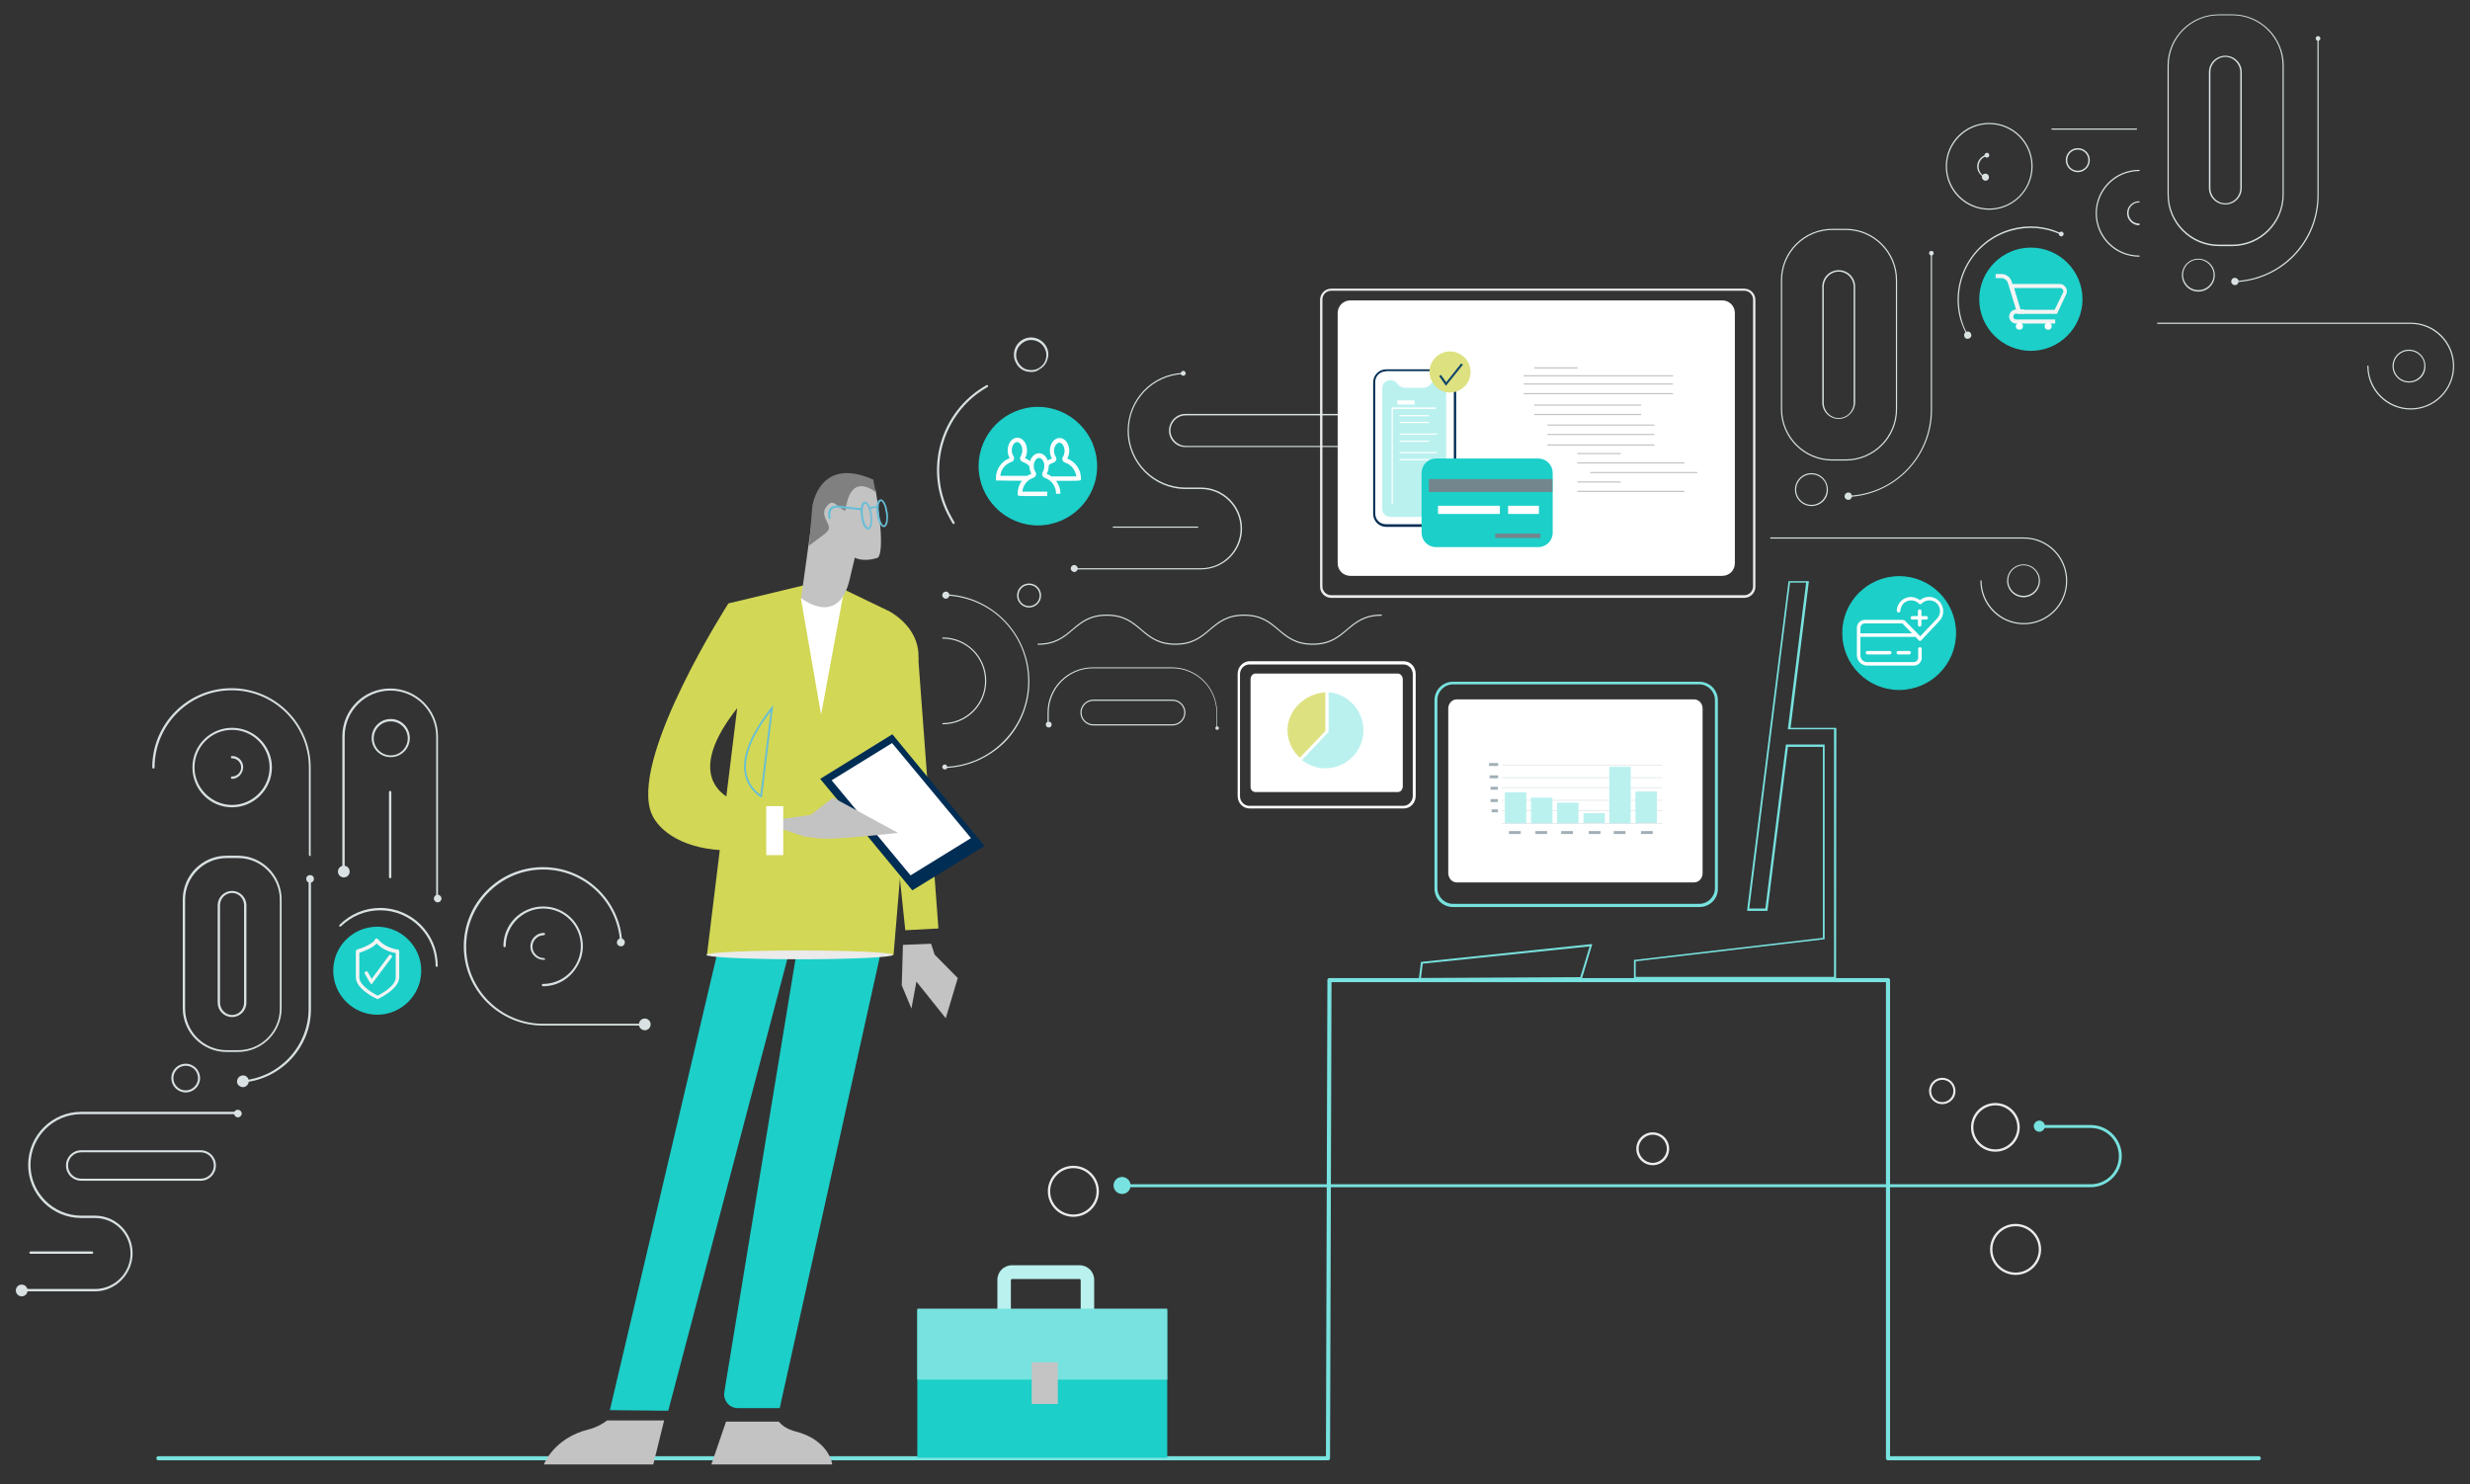 <?xml version="1.0" encoding="utf-8"?>
<!-- Generator: Adobe Illustrator 25.1.0, SVG Export Plug-In . SVG Version: 6.00 Build 0)  -->
<svg version="1.1" id="Outline" xmlns="http://www.w3.org/2000/svg" xmlns:xlink="http://www.w3.org/1999/xlink" x="0px" y="0px"
	 viewBox="0 0 842 506" style="enable-background:new 0 0 842 506;" xml:space="preserve">
<rect x="0" y="0" width="842" height="506" fill="#333333" stroke="none"/>
<style type="text/css">
	.st0{fill:#D9E1E2;}
	.st1{fill:none;stroke:#D9E1E2;stroke-width:0.44;stroke-linecap:round;stroke-miterlimit:10;}
	.st2{fill:#D2D755;}
	.st3{fill:#1CCFC9;}
	.st4{fill:#66BED7;}
	.st5{fill:#77E2DF;}
	.st6{fill:#FFFFFF;}
	.st7{fill:#C3C3C3;}
	.st8{fill:#808080;}
	.st9{fill:#002D54;}
	.st10{fill:#EBEBEB;}
	.st11{fill:#ECECEC;}
	.st12{fill:#F4F4F4;}
	.st13{fill:#BAF1EF;}
	.st14{fill:#C4C4C4;}
	.st15{fill:#DDE180;}
	.st16{fill:#D6DFE5;}
	.st17{fill:#A1AFB7;}
	.st18{fill:#0E436A;}
	.st19{fill:#73858D;}
</style>
<g>
	<g>
		<path class="st0" d="M321.4,246.9c-0.1,0-0.2-0.1-0.2-0.2s0.1-0.2,0.2-0.2c7.9,0,14.4-6.4,14.4-14.4s-6.4-14.4-14.4-14.4
			c-0.1,0-0.2-0.1-0.2-0.2s0.1-0.2,0.2-0.2c8.2,0,14.8,6.6,14.8,14.8S329.6,246.9,321.4,246.9z"/>
		<g>
			<path class="st0" d="M322,261.8c-0.1,0-0.2-0.1-0.2-0.2s0.1-0.2,0.2-0.2c7.6-0.2,14.8-3.3,20.2-8.8c5.4-5.5,8.3-12.7,8.3-20.4
				c0-15.8-12.3-28.6-28.1-29.2c-0.1,0-0.2-0.1-0.2-0.2c0-0.1,0.1-0.2,0.2-0.2c16,0.6,28.5,13.7,28.5,29.7c0,7.8-3,15.2-8.4,20.7
				C337,258.4,329.8,261.6,322,261.8L322,261.8z"/>
			<g>
				<path class="st0" d="M322.1,262.3c-0.5,0-0.8-0.3-0.9-0.8c0-0.5,0.3-0.8,0.8-0.9c0.5,0,0.8,0.3,0.9,0.8S322.6,262.3,322.1,262.3
					z"/>
			</g>
			<g>
				
					<ellipse transform="matrix(0.742 -0.67 0.67 0.742 -52.675 268.553)" class="st0" cx="322.5" cy="202.7" rx="1.2" ry="1.2"/>
			</g>
		</g>
		<path class="st0" d="M689.9,212.8c-8.2,0-14.8-6.6-14.8-14.8c0-0.1,0.1-0.2,0.2-0.2s0.2,0.1,0.2,0.2c0,7.9,6.5,14.4,14.4,14.4
			s14.4-6.4,14.4-14.4s-6.5-14.4-14.4-14.4h-86.3c-0.1,0-0.2-0.1-0.2-0.2s0.1-0.2,0.2-0.2h86.3c8.2,0,14.8,6.6,14.8,14.8
			S698.1,212.8,689.9,212.8z"/>
		<path class="st0" d="M629.2,157h-4.6c-9.7,0-17.5-7.9-17.5-17.5v-44c0-9.7,7.9-17.5,17.5-17.5h4.6c9.7,0,17.5,7.9,17.5,17.5v44
			C646.7,149.2,638.8,157,629.2,157z M624.6,78.4c-9.4,0-17.1,7.7-17.1,17.1v44c0,9.4,7.7,17.1,17.1,17.1h4.6
			c9.4,0,17.1-7.7,17.1-17.1v-44c0-9.4-7.7-17.1-17.1-17.1H624.6z"/>
		<path class="st0" d="M626.8,142.8c-3.1,0-5.6-2.5-5.6-5.6V97.7c0-3.1,2.5-5.6,5.6-5.6s5.6,2.5,5.6,5.6v39.5
			C632.3,140.3,629.8,142.8,626.8,142.8z M626.8,92.6c-2.8,0-5.1,2.3-5.1,5.2v39.5c0,2.9,2.3,5.2,5.1,5.2s5.1-2.3,5.1-5.2V97.8
			C631.9,94.9,629.6,92.6,626.8,92.6z"/>
		<g>
			<path class="st0" d="M414.9,248.4c-0.1,0-0.2-0.1-0.2-0.2v-5.3c0-8.3-6.8-15.1-15.1-15.1h-27c-8.3,0-15.1,6.8-15.1,15.1v4.1
				c0,0.1-0.1,0.2-0.2,0.2s-0.2-0.1-0.2-0.2v-4.1c0-8.5,6.9-15.4,15.4-15.4h27c8.5,0,15.4,6.9,15.4,15.4v5.3
				C415.1,248.3,415,248.4,414.9,248.4z"/>
			<g>
				<circle class="st0" cx="414.9" cy="248.2" r="0.6"/>
			</g>
			<g>
				<path class="st0" d="M356.5,247c0,0.5,0.4,1,1,1s1-0.4,1-1s-0.4-1-1-1S356.5,246.4,356.5,247z"/>
			</g>
		</g>
		<path class="st0" d="M399.7,247.3h-27c-2.4,0-4.4-2-4.4-4.4s2-4.4,4.4-4.4h27c2.4,0,4.4,2,4.4,4.4S402.1,247.3,399.7,247.3z
			 M372.7,238.9c-2.2,0-4,1.8-4,4s1.8,4,4,4h27c2.2,0,4-1.8,4-4s-1.8-4-4-4H372.7z"/>
		<g>
			<path class="st0" d="M409.4,194.1h-43.3c-0.1,0-0.2-0.1-0.2-0.2s0.1-0.2,0.2-0.2h43.3c7.5,0,13.5-6.1,13.5-13.5
				s-6.1-13.5-13.5-13.5h-5.2c-10.9,0-19.8-8.9-19.8-19.8c0-10.7,8.3-19.4,19-19.8c0.1,0,0.2,0.1,0.2,0.2c0,0.1-0.1,0.2-0.2,0.2
				c-10.4,0.4-18.6,8.9-18.6,19.3c0,10.7,8.7,19.4,19.4,19.4h5.2c7.7,0,14,6.3,14,14S417.1,194.1,409.4,194.1z"/>
			<g>
				<path class="st0" d="M403.3,126.4c0.5,0,0.8,0.3,0.9,0.8c0,0.5-0.3,0.8-0.8,0.9c-0.5,0-0.8-0.3-0.9-0.8
					C402.5,126.8,402.9,126.5,403.3,126.4z"/>
			</g>
			<g>
				<path class="st0" d="M366.2,192.6c-0.7,0-1.2,0.6-1.2,1.2s0.6,1.2,1.2,1.2c0.7,0,1.2-0.6,1.2-1.2S366.9,192.6,366.2,192.6z"/>
			</g>
		</g>
		<g>
			<path class="st0" d="M526,166.6h-56.3c-0.1,0-0.2-0.1-0.2-0.2s0.1-0.2,0.2-0.2H526c10.7,0,19.4-8.7,19.4-19.4
				s-8.7-19.4-19.4-19.4h-37.6c-0.1,0-0.2-0.1-0.2-0.2s0.1-0.2,0.2-0.2H526c10.9,0,19.8,8.9,19.8,19.8S536.9,166.6,526,166.6z"/>
			<g>
				<path class="st0" d="M488.5,128c-0.5,0-0.8-0.4-0.8-0.8c0-0.5,0.4-0.8,0.8-0.8s0.8,0.4,0.8,0.8C489.3,127.7,488.9,128,488.5,128
					z"/>
			</g>
			<g>
				<path class="st0" d="M469.7,165.1c-0.7,0-1.2,0.6-1.2,1.2c0,0.7,0.6,1.2,1.2,1.2c0.7,0,1.2-0.6,1.2-1.2
					C471,165.7,470.4,165.1,469.7,165.1z"/>
			</g>
		</g>
		<path class="st0" d="M496.5,152.4h-92.3c0,0,0,0-0.1,0c-3.1,0-5.6-2.5-5.6-5.6s2.5-5.7,5.6-5.7h92.3c3.1,0,5.6,2.5,5.6,5.6
			S499.6,152.4,496.5,152.4z M404.3,152h92.2c2.9,0,5.2-2.3,5.2-5.2s-2.3-5.2-5.2-5.2h-92.3c-2.9,0-5.2,2.3-5.2,5.2
			C399,149.6,401.4,152,404.3,152C404.2,152,404.3,152,404.3,152z"/>
		<path class="st0" d="M408.3,179.9h-28.8c-0.1,0-0.2-0.1-0.2-0.2s0.1-0.2,0.2-0.2h28.8c0.1,0,0.2,0.1,0.2,0.2
			S408.4,179.9,408.3,179.9z"/>
		<path class="st0" d="M584.7,117.4H556c-0.1,0-0.2-0.1-0.2-0.2s0.1-0.2,0.2-0.2h28.8c0.1,0,0.2,0.1,0.2,0.2
			S584.9,117.4,584.7,117.4z"/>
		<path class="st1" d="M546.6,103.1"/>
		<path class="st1" d="M503.2,103.1"/>
		<path class="st0" d="M689.8,203.6c-3.1,0-5.6-2.5-5.6-5.6s2.5-5.6,5.6-5.6s5.6,2.5,5.6,5.6S692.9,203.6,689.8,203.6z M689.8,192.7
			c-2.9,0-5.2,2.3-5.2,5.2s2.3,5.2,5.2,5.2s5.2-2.3,5.2-5.2S692.7,192.7,689.8,192.7z"/>
		<path class="st0" d="M617.5,172.5c-3.1,0-5.6-2.5-5.6-5.6s2.5-5.6,5.6-5.6s5.6,2.5,5.6,5.6C623.2,170,620.7,172.5,617.5,172.5z
			 M617.5,161.7c-2.9,0-5.2,2.3-5.2,5.2s2.3,5.2,5.2,5.2s5.2-2.3,5.2-5.2C622.8,164,620.4,161.7,617.5,161.7z"/>
		<path class="st0" d="M350.8,207.1c-2.2,0-4.1-1.8-4.1-4.1s1.8-4.1,4.1-4.1c2.3,0,4.1,1.8,4.1,4.1S353,207.1,350.8,207.1z
			 M350.8,199.4c-2,0-3.6,1.6-3.6,3.6s1.6,3.6,3.6,3.6s3.6-1.6,3.6-3.6S352.8,199.4,350.8,199.4z"/>
		<path class="st0" d="M564.7,131.9c-2.2,0-4.1-1.8-4.1-4.1s1.8-4.1,4.1-4.1s4.1,1.8,4.1,4.1C568.8,130.1,566.9,131.9,564.7,131.9z
			 M564.7,124.2c-2,0-3.6,1.6-3.6,3.6s1.6,3.6,3.6,3.6s3.6-1.6,3.6-3.6S566.7,124.2,564.7,124.2z"/>
		<path class="st0" d="M534.5,144.7c-8.2,0-14.8-6.6-14.8-14.8s6.6-14.8,14.8-14.8s14.8,6.6,14.8,14.8S542.6,144.7,534.5,144.7z
			 M534.5,115.5c-7.9,0-14.4,6.4-14.4,14.4s6.5,14.4,14.4,14.4s14.4-6.5,14.4-14.4S542.4,115.5,534.5,115.5z"/>
		<path class="st0" d="M585.6,160.7c-8.2,0-14.8-6.6-14.8-14.8s6.6-14.8,14.8-14.8c0.1,0,0.2,0.1,0.2,0.2s-0.1,0.2-0.2,0.2
			c-7.9,0-14.4,6.4-14.4,14.4s6.5,14.4,14.4,14.4c0.1,0,0.2,0.1,0.2,0.2S585.7,160.7,585.6,160.7z"/>
		<g>
			<path class="st0" d="M527.2,187.7c-0.1,0-0.2,0-0.2-0.1c-1-1.8-1.8-3.7-2.4-5.7c-3.6-13.2,4.2-26.9,17.4-30.6
				c5.7-1.6,11.8-1.1,17.2,1.5c0.1,0.1,0.2,0.2,0.1,0.3c-0.1,0.1-0.2,0.2-0.3,0.1c-5.3-2.5-11.3-3-16.9-1.4c-13,3.6-20.6,17-17.1,30
				c0.5,2,1.3,3.9,2.3,5.6C527.4,187.5,527.3,187.6,527.2,187.7C527.2,187.7,527.2,187.7,527.2,187.7z"/>
			<g>
				<path class="st0" d="M559.4,152.2c0.4,0.2,0.6,0.7,0.4,1.1c-0.2,0.4-0.7,0.6-1.1,0.4s-0.6-0.7-0.4-1.1S558.9,152,559.4,152.2z"
					/>
			</g>
			<g>
				<path class="st0" d="M526.1,188c0.3,0.6,1.1,0.8,1.7,0.4c0.6-0.3,0.8-1.1,0.4-1.7c-0.3-0.6-1.1-0.8-1.7-0.4
					S525.7,187.4,526.1,188z"/>
			</g>
		</g>
		<g>
			<path class="st0" d="M533.3,133.7C533.3,133.7,533.2,133.7,533.3,133.7c-1.8-0.6-2.9-2.1-2.9-3.9c0-1.9,1.4-3.6,3.3-4
				c0.1,0,0.2,0.1,0.3,0.2s-0.1,0.2-0.2,0.3c-1.7,0.3-2.9,1.8-2.9,3.6c0,1.6,1,3,2.5,3.5c0.1,0,0.2,0.2,0.1,0.3
				C533.5,133.7,533.4,133.7,533.3,133.7z"/>
			<g>
				<path class="st0" d="M533.5,125.3c0.5-0.1,0.9,0.3,0.9,0.7c0.1,0.5-0.3,0.9-0.7,0.9c-0.5,0.1-0.9-0.3-0.9-0.7
					C532.8,125.7,533.1,125.3,533.5,125.3z"/>
			</g>
			<g>
				<path class="st0" d="M533,134.7c0.7,0.1,1.3-0.3,1.4-1c0.1-0.7-0.3-1.3-1-1.4s-1.3,0.3-1.4,1C531.9,133.9,532.3,134.6,533,134.7
					z"/>
			</g>
		</g>
		<path class="st0" d="M585.6,149.9c-2.2,0-4.1-1.8-4.1-4.1s1.8-4.1,4.1-4.1c0.1,0,0.2,0.1,0.2,0.2s-0.1,0.2-0.2,0.2
			c-2,0-3.6,1.6-3.6,3.6s1.6,3.6,3.6,3.6c0.1,0,0.2,0.1,0.2,0.2S585.7,149.9,585.6,149.9z"/>
		<g>
			<path class="st0" d="M630,169.4c-0.1,0-0.2-0.1-0.2-0.2c0-0.1,0.1-0.2,0.2-0.2c15.8-0.6,28.2-13.5,28.2-29.3V86.4
				c0-0.1,0.1-0.2,0.2-0.2s0.2,0.1,0.2,0.2v53.3C658.6,155.6,646.1,168.7,630,169.4L630,169.4z"/>
			<g>
				<path class="st0" d="M657.6,86.3c0-0.5,0.4-0.8,0.8-0.8s0.8,0.4,0.8,0.8s-0.4,0.8-0.8,0.8S657.6,86.7,657.6,86.3z"/>
			</g>
			<g>
				<path class="st0" d="M630,167.9c-0.7,0-1.2,0.6-1.2,1.3s0.6,1.2,1.3,1.2s1.2-0.6,1.2-1.3S630.7,167.8,630,167.9z"/>
			</g>
		</g>
		<path class="st0" d="M447.5,219.8c-5.9,0-8.9-2.5-11.8-5c-3-2.5-5.8-4.9-11.6-4.9s-8.6,2.4-11.6,4.9c-2.9,2.5-5.9,5-11.8,5
			s-8.9-2.5-11.8-5c-3-2.5-5.8-4.9-11.6-4.9c-5.8,0-8.6,2.4-11.6,4.9c-2.9,2.5-5.9,5-11.8,5c-0.1,0-0.2-0.1-0.2-0.2s0.1-0.2,0.2-0.2
			c5.8,0,8.6-2.4,11.6-4.9c2.9-2.5,5.9-5,11.8-5s8.9,2.5,11.8,5c3,2.5,5.8,4.9,11.6,4.9s8.6-2.4,11.6-4.9c2.9-2.5,5.9-5,11.8-5
			s8.9,2.5,11.8,5c3,2.5,5.8,4.9,11.6,4.9s8.6-2.4,11.6-4.9c2.9-2.5,5.9-5,11.8-5c0.1,0,0.2,0.1,0.2,0.2s-0.1,0.2-0.2,0.2
			c-5.8,0-8.6,2.4-11.6,4.9C456.5,217.2,453.5,219.8,447.5,219.8z"/>
	</g>
	<g>
		<path class="st0" d="M821.8,139.6c-8.2,0-14.8-6.6-14.8-14.8c0-0.1,0.1-0.2,0.2-0.2s0.2,0.1,0.2,0.2c0,7.9,6.5,14.4,14.4,14.4
			s14.4-6.5,14.4-14.4s-6.5-14.4-14.4-14.4h-86.3c-0.1,0-0.2-0.1-0.2-0.2s0.1-0.2,0.2-0.2h86.3c8.2,0,14.8,6.6,14.8,14.8
			S829.9,139.6,821.8,139.6z"/>
		<path class="st0" d="M761,83.9h-4.6c-9.7,0-17.5-7.9-17.5-17.5v-44c0-9.7,7.9-17.5,17.5-17.5h4.6c9.7,0,17.5,7.9,17.5,17.5v44
			C778.5,76,770.7,83.9,761,83.9z M756.4,5.2c-9.4,0-17.1,7.7-17.1,17.1v44c0,9.4,7.7,17.1,17.1,17.1h4.6c9.4,0,17.1-7.7,17.1-17.1
			v-44c0-9.4-7.7-17.1-17.1-17.1L756.4,5.2L756.4,5.2z"/>
		<path class="st0" d="M758.6,69.7c-3.1,0-5.6-2.5-5.6-5.6V24.6c0-3.1,2.5-5.6,5.6-5.6s5.6,2.5,5.6,5.6v39.5
			C764.2,67.2,761.7,69.7,758.6,69.7z M758.6,19.4c-2.8,0-5.1,2.3-5.1,5.2v39.5c0,2.9,2.3,5.2,5.1,5.2s5.1-2.3,5.1-5.2V24.6
			C763.7,21.8,761.4,19.4,758.6,19.4z"/>
		<path class="st0" d="M728.3,44.2h-28.8c-0.1,0-0.2-0.1-0.2-0.2s0.1-0.2,0.2-0.2h28.8c0.1,0,0.2,0.1,0.2,0.2S728.5,44.2,728.3,44.2
			z"/>
		<path class="st1" d="M690.2,30"/>
		<path class="st1" d="M646.8,30"/>
		<path class="st0" d="M821.2,130.4c-3.1,0-5.6-2.5-5.6-5.6s2.5-5.6,5.6-5.6s5.6,2.5,5.6,5.6C826.9,127.9,824.4,130.4,821.2,130.4z
			 M821.2,119.6c-2.9,0-5.2,2.3-5.2,5.2s2.3,5.2,5.2,5.2s5.2-2.3,5.2-5.2C826.5,121.9,824.1,119.6,821.2,119.6z"/>
		<path class="st0" d="M749.4,99.4c-3.1,0-5.6-2.5-5.6-5.6s2.5-5.6,5.6-5.6s5.6,2.5,5.6,5.6S752.5,99.4,749.4,99.4z M749.4,88.5
			c-2.9,0-5.2,2.3-5.2,5.2s2.3,5.2,5.2,5.2s5.2-2.3,5.2-5.2C754.6,90.9,752.2,88.5,749.4,88.5z"/>
		<path class="st0" d="M708.3,58.7c-2.2,0-4.1-1.8-4.1-4.1s1.8-4.1,4.1-4.1s4.1,1.8,4.1,4.1S710.5,58.7,708.3,58.7z M708.3,51
			c-2,0-3.6,1.6-3.6,3.6s1.6,3.6,3.6,3.6s3.6-1.6,3.6-3.6S710.3,51,708.3,51z"/>
		<path class="st0" d="M678.1,71.5c-8.2,0-14.8-6.6-14.8-14.8s6.6-14.8,14.8-14.8s14.8,6.6,14.8,14.8S686.2,71.5,678.1,71.5z
			 M678.1,42.3c-7.9,0-14.4,6.5-14.4,14.4s6.5,14.4,14.4,14.4s14.4-6.4,14.4-14.4S686,42.3,678.1,42.3z"/>
		<path class="st0" d="M729.2,87.5c-8.2,0-14.8-6.6-14.8-14.8s6.6-14.8,14.8-14.8c0.1,0,0.2,0.1,0.2,0.2s-0.1,0.2-0.2,0.2
			c-7.9,0-14.4,6.5-14.4,14.4s6.5,14.4,14.4,14.4c0.1,0,0.2,0.1,0.2,0.2S729.3,87.5,729.2,87.5z"/>
		<g>
			<path class="st0" d="M670.8,114.5c-0.1,0-0.2,0-0.2-0.1c-1-1.8-1.8-3.7-2.4-5.7c-3.6-13.2,4.2-26.9,17.4-30.6
				c5.7-1.6,11.8-1.1,17.2,1.5c0.1,0.1,0.2,0.2,0.1,0.3c-0.1,0.1-0.2,0.2-0.3,0.1c-5.3-2.5-11.2-3-16.9-1.4c-13,3.6-20.6,17-17.1,30
				c0.5,2,1.3,3.9,2.3,5.6C671,114.3,670.9,114.4,670.8,114.5C670.9,114.5,670.8,114.5,670.8,114.5z"/>
			<g>
				<path class="st0" d="M703,79c0.4,0.2,0.6,0.7,0.4,1.1c-0.2,0.4-0.7,0.6-1.1,0.4c-0.4-0.2-0.6-0.7-0.4-1.1S702.6,78.9,703,79z"/>
			</g>
			<g>
				<path class="st0" d="M669.7,114.9c0.3,0.6,1.1,0.8,1.7,0.4c0.6-0.3,0.8-1.1,0.4-1.7c-0.3-0.6-1.1-0.8-1.7-0.4
					S669.4,114.3,669.7,114.9z"/>
			</g>
		</g>
		<g>
			<path class="st0" d="M676.9,60.6L676.9,60.6c-1.8-0.6-2.9-2.1-2.9-3.9c0-1.9,1.4-3.6,3.3-4c0.1,0,0.2,0.1,0.3,0.2
				c0,0.1-0.1,0.2-0.2,0.3c-1.7,0.3-2.9,1.8-2.9,3.6c0,1.6,1,3,2.5,3.5c0.1,0,0.2,0.2,0.1,0.3C677.1,60.5,677,60.6,676.9,60.6z"/>
			<g>
				<path class="st0" d="M677.2,52.1c0.5-0.1,0.9,0.3,0.9,0.7c0.1,0.5-0.3,0.9-0.7,0.9c-0.5,0.1-0.9-0.3-0.9-0.7
					S676.7,52.2,677.2,52.1z"/>
			</g>
			<g>
				<path class="st0" d="M676.6,61.6c0.7,0.1,1.3-0.3,1.4-1c0.1-0.7-0.3-1.3-1-1.4s-1.3,0.3-1.4,1C675.5,60.8,676,61.4,676.6,61.6z"
					/>
			</g>
		</g>
		<path class="st0" d="M729.2,76.8c-2.2,0-4.1-1.8-4.1-4.1c0-2.3,1.8-4.1,4.1-4.1c0.1,0,0.2,0.1,0.2,0.2s-0.1,0.2-0.2,0.2
			c-2,0-3.6,1.6-3.6,3.6s1.6,3.6,3.6,3.6c0.1,0,0.2,0.1,0.2,0.2S729.3,76.8,729.2,76.8z"/>
		<g>
			<path class="st0" d="M761.8,96.2c-0.1,0-0.2-0.1-0.2-0.2c0-0.1,0.1-0.2,0.2-0.2c15.8-0.6,28.2-13.5,28.2-29.3V13.1
				c0-0.1,0.1-0.2,0.2-0.2s0.2,0.1,0.2,0.2v53.3C790.5,82.5,777.9,95.6,761.8,96.2C761.9,96.2,761.9,96.2,761.8,96.2z"/>
			<g>
				<path class="st0" d="M789.4,13.1c0-0.5,0.4-0.8,0.8-0.8s0.8,0.4,0.8,0.8c0,0.5-0.4,0.8-0.8,0.8S789.4,13.6,789.4,13.1z"/>
			</g>
			<g>
				<path class="st0" d="M761.8,94.7c-0.7,0-1.2,0.6-1.2,1.3s0.6,1.2,1.3,1.2s1.2-0.6,1.2-1.3S762.5,94.7,761.8,94.7z"/>
			</g>
		</g>
	</g>
	<polygon class="st2" points="313,224 319.9,316.5 308.6,317.1 299.9,233.4 	"/>
	<path class="st3" d="M244.5,325l-36.6,155.7l19.9,0.2l41.7-158.2L244.5,325z"/>
	<g>
		<path class="st3" d="M301.6,318.6L265.8,480h-14.3c-2.9,0-5-2.6-4.6-5.4l25.4-154.5L301.6,318.6z"/>
	</g>
	<path class="st2" d="M247.6,271.5l3.7-30.1C237.3,259.2,242,267.7,247.6,271.5l-1.8,18.3c-14.2-0.8-22.5-7.5-24.2-13.9
		c-5.5-20.1,26.7-70.2,26.7-70.2l32.9-7.9l22.2,10.7c6.2,3.7,9.9,9.3,9.7,15.5l-8.5,101.5H241"/>
	<path class="st4" d="M259.7,272.1l-0.4-0.3c-3.1-2.2-5-5-5.5-8.5c-0.9-5.9,2.2-13.3,9.1-22.1l0.7-0.9L259.7,272.1z M262.7,242.5
		c-6.3,8.2-9.1,15.2-8.3,20.7c0.5,3.1,2.1,5.7,4.8,7.7L262.7,242.5z"/>
	<path class="st2" d="M266.4,274.5l-3.3,19.9c0,0-2.7,0.1-6.4-0.4l2.7-22.4C262.8,273.9,266.4,274.5,266.4,274.5z"/>
	<path class="st5" d="M770,497.8H643.6c-0.4,0-0.7-0.3-0.7-0.7V334.8h-189l-0.5,162.3c0,0.4-0.3,0.7-0.7,0.7H54
		c-0.4,0-0.7-0.3-0.7-0.7s0.3-0.7,0.7-0.7h398l0.5-162.3c0-0.4,0.3-0.7,0.7-0.7h190.4c0.4,0,0.7,0.3,0.7,0.7v162.3H770
		c0.4,0,0.7,0.3,0.7,0.7S770.4,497.8,770,497.8z"/>
	<path class="st5" d="M579.3,309.2h-84c-3.5,0-6.3-2.8-6.3-6.3v-64.2c0-3.5,2.8-6.3,6.3-6.3h84c3.5,0,6.3,2.8,6.3,6.3v64.2
		C585.7,306.4,582.8,309.2,579.3,309.2z M495.3,233.3c-2.9,0-5.3,2.4-5.3,5.3v64.2c0,2.9,2.4,5.3,5.3,5.3h84c2.9,0,5.3-2.4,5.3-5.3
		v-64.2c0-2.9-2.4-5.3-5.3-5.3H495.3z"/>
	<path class="st6" d="M496.6,300.8h80.9c1.6,0,2.9-1.4,2.9-3.1v-56.2c0-1.7-1.3-3.1-2.9-3.1h-80.9c-1.6,0-2.9,1.4-2.9,3.1v56.2
		C493.8,299.5,495,300.8,496.6,300.8z"/>
	<path class="st5" d="M483.6,334.1l0.8-6.2l58.4-6.1l-3.6,12h-0.3L483.6,334.1z M485,328.5l-0.6,4.9l54.3-0.3l3.2-10.5L485,328.5z"
		/>
	<path class="st5" d="M625.9,333.7H557v-6.5h0.3l64.1-7.5v-65.1h-11.9l-7,55.9h-6.9v-0.4l14.1-112h6.9v0.4l-6.2,49.6H626
		L625.9,333.7L625.9,333.7z M557.6,333h67.6v-84.4h-15.7v-0.4l6.2-49.6h-5.5l-13.9,111.1h5.5l7-55.9H622v66.4h-0.3l-64.1,7.5
		L557.6,333L557.6,333z"/>
	<path class="st6" d="M273,203.9l6.9,39.7l7.6-41.1L273,203.9z"/>
	<path class="st7" d="M298.5,167.1c0,0,3.5,19.9,0.8,23c-5.1,1.7-7.9,0-7.9,0l-2,8.4c-3,11-10.5,9.6-16.3,5.4l3.9-28.1
		C277,175.7,282.2,153.4,298.5,167.1z"/>
	<path class="st8" d="M281.8,172.6c-2.5,3.1,1.4,5.9,0.7,7.8c-0.3,1.1-2.7,2.5-6.7,5.6l1.1-13.3c0,0,2.2-17.5,20.8-9.2l0.8,4.3
		c0,0-8.6-7.6-10.3,6.3C285.3,173.2,284.3,169.5,281.8,172.6z"/>
	<polygon class="st9" points="311,303.5 335.6,288.4 304.2,250.3 279.6,265.5 	"/>
	<polygon class="st6" points="310.4,298.4 331,285.7 304.1,253.3 283.5,266 	"/>
	<path class="st7" d="M267.1,279.1l9.2-1.3l7.7-5.9l22.1,12c0,0-21.3,2.5-26.6,1.9c-5.3-0.6-5.3-0.6-5.3-0.6l-7.9-2.7L267.1,279.1z"
		/>
	<g>
		<path class="st7" d="M271,487.9c11.8,3,12.7,11.3,12.7,11.3h-41.2l5-14.6h18C266.6,486,268.4,487.2,271,487.9z"/>
		<path class="st7" d="M222.7,499.2h-37.3c0,0,3.3-8.9,15.1-11.9c2.5-0.6,4.6-1.7,6.5-3.1h19.4L222.7,499.2z"/>
		<polygon class="st3" points="229.1,471.2 229.1,471.2 229.1,471.1 		"/>
	</g>
	<ellipse class="st10" cx="272.6" cy="325.5" rx="31.8" ry="1.5"/>
	<polygon class="st7" points="318.6,325.4 326.5,333.4 322.4,347.1 312.4,334.6 310.7,343.8 307.4,335.9 307.8,322.1 317.4,321.7 	
		"/>
	<path class="st4" d="M295.9,180.5c-1.2,0-2.1-2.2-2.4-4.5l0,0c-0.3-2.4,0-4.8,1.2-5s2.2,2.1,2.5,4.5s0,4.8-1.2,5
		C296,180.5,296,180.5,295.9,180.5z M294.9,171.6L294.9,171.6c-0.5,0.1-1.1,1.8-0.7,4.3l0,0c0.3,2.5,1.3,4,1.8,4
		c0.5-0.1,1-1.8,0.7-4.3C296.3,173.1,295.4,171.6,294.9,171.6z"/>
	<path class="st4" d="M301.3,179.7c-0.4,0-0.9-0.3-1.5-1.3c-0.4-0.8-0.7-2-0.9-3.2l0,0c-0.2-1.2-0.1-2.4,0-3.3
		c0.3-1.3,0.8-1.6,1.2-1.7c0.4,0,1,0.1,1.6,1.3c0.4,0.8,0.7,2,0.9,3.2c0.2,1.2,0.1,2.4,0,3.3c-0.3,1.3-0.8,1.6-1.2,1.7
		C301.4,179.7,301.4,179.7,301.3,179.7z M299.6,175.1c0.2,1.2,0.4,2.2,0.8,3s0.7,1,0.9,1c0.2,0,0.5-0.4,0.7-1.2s0.2-1.9,0-3.1
		c-0.2-1.2-0.4-2.2-0.8-3s-0.8-1-0.9-1c-0.2,0-0.5,0.4-0.7,1.2C299.5,172.8,299.4,173.9,299.6,175.1L299.6,175.1z"/>
	<path class="st4" d="M282.5,176.9c-0.4-1.6-0.2-2.8,0.4-3.6c0.9-1,2.3-1,2.4-1l8.8,1L294,174l-8.7-1l0,0c0,0-1.2,0-1.8,0.8
		c-0.5,0.6-0.6,1.7-0.3,3L282.5,176.9z"/>
	
		<rect x="296.6" y="172.7" transform="matrix(0.988 -0.153 0.153 0.988 -22.933 47.559)" class="st4" width="2.7" height="0.6"/>
	<rect x="261.2" y="274.8" class="st6" width="5.8" height="16.7"/>
	<path class="st6" d="M478.5,275.6H426c-2.3,0-4.1-1.9-4.1-4.3v-41.6c0-2.4,1.9-4.3,4.1-4.3h52.5c2.3,0,4.1,1.9,4.1,4.3v41.6
		C482.6,273.7,480.8,275.6,478.5,275.6z M425.9,226.5c-1.7,0-3.2,1.5-3.2,3.3v41.6c0,1.8,1.4,3.3,3.2,3.3h52.5
		c1.7,0,3.2-1.5,3.2-3.3v-41.6c0-1.8-1.4-3.3-3.2-3.3H425.9z"/>
	<path class="st6" d="M428,270h48.5c1,0,1.7-0.9,1.7-2v-36.4c0-1.1-0.8-2-1.7-2H428c-1,0-1.7,0.9-1.7,2V268
		C426.2,269.2,427,270,428,270z"/>
	<g>
		<path class="st11" d="M680.2,392.6c-4.6,0-8.3-3.7-8.3-8.3c0-4.6,3.7-8.3,8.3-8.3s8.3,3.7,8.3,8.3S684.8,392.6,680.2,392.6z
			 M680.2,376.8c-4.1,0-7.5,3.4-7.5,7.5s3.4,7.5,7.5,7.5s7.5-3.4,7.5-7.5C687.7,380.2,684.3,376.8,680.2,376.8z"/>
		<path class="st11" d="M563.4,397.2c-3.1,0-5.6-2.5-5.6-5.6s2.5-5.6,5.6-5.6s5.6,2.5,5.6,5.6S566.5,397.2,563.4,397.2z
			 M563.4,386.8c-2.6,0-4.8,2.2-4.8,4.8c0,2.6,2.2,4.8,4.8,4.8s4.8-2.2,4.8-4.8C568.2,388.9,566,386.8,563.4,386.8z"/>
		<path class="st11" d="M687.1,434.6c-4.8,0-8.7-3.9-8.7-8.7s3.9-8.7,8.7-8.7s8.7,3.9,8.7,8.7S691.9,434.6,687.1,434.6z M687.1,418
			c-4.4,0-7.9,3.6-7.9,7.9c0,4.4,3.6,7.9,7.9,7.9c4.4,0,7.9-3.6,7.9-7.9C695,421.5,691.4,418,687.1,418z"/>
		<path class="st11" d="M662.1,376.4c-2.5,0-4.5-2-4.5-4.5s2-4.5,4.5-4.5s4.5,2,4.5,4.5C666.7,374.3,664.6,376.4,662.1,376.4z
			 M662.1,368.1c-2.1,0-3.8,1.7-3.8,3.8c0,2.1,1.7,3.8,3.8,3.8s3.8-1.7,3.8-3.8C665.9,369.7,664.2,368.1,662.1,368.1z"/>
		<path class="st11" d="M365.9,414.8c-4.8,0-8.7-3.9-8.7-8.7s3.9-8.7,8.7-8.7c4.8,0,8.7,3.9,8.7,8.7S370.7,414.8,365.9,414.8z
			 M365.9,398.2c-4.4,0-7.9,3.6-7.9,7.9c0,4.4,3.6,7.9,7.9,7.9c4.4,0,7.9-3.6,7.9-7.9C373.8,401.8,370.3,398.2,365.9,398.2z"/>
		<g>
			<path class="st5" d="M712.7,404.7H382.4v-1h330.3c5.3,0,9.6-4.3,9.6-9.6s-4.3-9.6-9.6-9.6h-17.5v-1h17.5
				c5.9,0,10.6,4.8,10.6,10.6S718.5,404.7,712.7,404.7z"/>
			<g>
				<path class="st5" d="M382.5,407c-1.6,0-2.9-1.3-2.9-2.9s1.3-2.9,2.9-2.9s2.9,1.3,2.9,2.9C385.4,405.8,384.1,407,382.5,407z"/>
			</g>
			<g>
				<path class="st5" d="M695.2,382c-1.1,0-1.9,0.9-1.9,1.9c0,1.1,0.9,1.9,1.9,1.9s1.9-0.9,1.9-1.9C697.1,382.9,696.3,382,695.2,382
					z"/>
			</g>
		</g>
	</g>
	<g>
		<path class="st0" d="M338.8,170.2c-0.1,0-0.2-0.1-0.3-0.2c-5.3-9.3-2-21.1,7.3-26.4c4.5-2.5,9.7-3.2,14.7-1.8s9.1,4.6,11.7,9.1
			c0.1,0.2,0,0.4-0.1,0.5c-0.2,0.1-0.4,0-0.5-0.1c-2.5-4.3-6.4-7.5-11.2-8.8c-4.8-1.3-9.8-0.7-14.2,1.7s-7.5,6.4-8.8,11.2
			s-0.7,9.8,1.7,14.2c0.1,0.2,0,0.4-0.1,0.5S338.8,170.2,338.8,170.2z"/>
		<path class="st0" d="M355.6,166.8c-2,0-4-1.1-5.1-3l0,0c-1.6-2.8-0.6-6.4,2.2-8c2.8-1.6,6.4-0.6,8,2.2c0.8,1.4,1,2.9,0.5,4.4
			s-1.4,2.8-2.8,3.5C357.5,166.6,356.6,166.8,355.6,166.8z M351.1,163.5c1.4,2.5,4.5,3.3,7,1.9c1.2-0.7,2.1-1.8,2.4-3.1
			c0.4-1.3,0.2-2.7-0.5-3.9c-1.4-2.5-4.5-3.3-7-1.9C350.6,157.9,349.7,161,351.1,163.5L351.1,163.5z"/>
		<path class="st0" d="M351.5,126.8c-0.5,0-1.1-0.1-1.6-0.2c-1.5-0.4-2.8-1.4-3.5-2.8c-1.6-2.8-0.6-6.4,2.2-8c2.8-1.6,6.4-0.6,8,2.2
			c0.8,1.4,1,2.9,0.5,4.4c-0.4,1.5-1.4,2.8-2.8,3.5C353.5,126.6,352.5,126.8,351.5,126.8z M351.5,115.9c-0.9,0-1.7,0.2-2.5,0.7
			c-1.2,0.7-2.1,1.8-2.4,3.1c-0.4,1.3-0.2,2.7,0.5,3.9l0,0c0.7,1.2,1.8,2.1,3.1,2.4s2.7,0.2,3.9-0.5c1.2-0.7,2.1-1.8,2.4-3.1
			c0.4-1.3,0.2-2.7-0.5-3.9C355,116.8,353.3,115.9,351.5,115.9z"/>
		<path class="st0" d="M325,178.6c-0.1,0-0.2-0.1-0.3-0.2l-1-1.8c-9-16-3.4-36.3,12.6-45.3c0.2-0.1,0.4,0,0.5,0.1
			c0.1,0.2,0,0.4-0.1,0.5c-15.6,8.8-21.2,28.7-12.3,44.4l1,1.8c0.1,0.2,0,0.4-0.1,0.5C325.1,178.6,325.1,178.6,325,178.6z"/>
	</g>
	<g>
		<g>
			<path class="st0" d="M79.1,275.2c-7.5,0-13.5-6.1-13.5-13.6s6.1-13.5,13.5-13.5c7.5,0,13.6,6.1,13.6,13.5S86.6,275.2,79.1,275.2z
				 M79.1,248.8c-7.1,0-12.8,5.8-12.8,12.8s5.8,12.8,12.8,12.8s12.8-5.8,12.8-12.8S86.2,248.8,79.1,248.8z"/>
			<path class="st0" d="M105.7,291.8c-0.2,0-0.4-0.2-0.4-0.4v-29.8c0-14.5-11.8-26.3-26.3-26.3s-26.3,11.8-26.3,26.3
				c0,0.2-0.2,0.4-0.4,0.4s-0.4-0.2-0.4-0.4c0-14.9,12.1-27,27-27s27,12.1,27,27v29.8C106.1,291.7,105.9,291.8,105.7,291.8z"/>
			<path class="st0" d="M79.1,265.5c-0.2,0-0.4-0.2-0.4-0.4s0.2-0.4,0.4-0.4c1.7,0,3.1-1.4,3.1-3.1s-1.4-3.1-3.1-3.1
				c-0.2,0-0.4-0.2-0.4-0.4s0.2-0.4,0.4-0.4c2.1,0,3.8,1.7,3.8,3.8S81.2,265.5,79.1,265.5z"/>
		</g>
		<path class="st0" d="M185.1,336.2c-0.2,0-0.4-0.2-0.4-0.4s0.2-0.4,0.4-0.4c4.5,0,8.6-2.3,11-6.2c1.2-2,1.9-4.3,1.9-6.7
			c0-7.1-5.8-12.8-12.8-12.8s-12.8,5.8-12.8,12.8c0,0.2-0.2,0.4-0.4,0.4s-0.4-0.2-0.4-0.4c0-7.5,6.1-13.5,13.6-13.5
			s13.5,6.1,13.5,13.5c0,2.5-0.7,4.9-2,7C194.2,333.7,189.9,336.2,185.1,336.2z"/>
		<g>
			<path class="st0" d="M148.9,329.6c-0.2,0-0.4-0.2-0.4-0.4c0-10.4-8.5-18.9-18.9-18.9c-5.1,0-9.8,2-13.4,5.5
				c-0.1,0.1-0.4,0.1-0.5,0s-0.1-0.4,0-0.5c3.7-3.7,8.6-5.8,13.9-5.8c10.8,0,19.6,8.8,19.6,19.6
				C149.3,329.4,149.1,329.6,148.9,329.6z"/>
			<path class="st0" d="M133.2,258.1c-3.6,0-6.5-2.9-6.5-6.5s2.9-6.5,6.5-6.5s6.5,2.9,6.5,6.5S136.8,258.1,133.2,258.1z
				 M133.2,245.9c-3.2,0-5.8,2.6-5.8,5.8s2.6,5.8,5.8,5.8s5.8-2.6,5.8-5.8S136.4,245.9,133.2,245.9z"/>
			<path class="st0" d="M133,299.4c-0.2,0-0.4-0.2-0.4-0.4v-29c0-0.2,0.2-0.4,0.4-0.4s0.4,0.2,0.4,0.4v29
				C133.4,299.2,133.2,299.4,133,299.4z"/>
			<g>
				<path class="st0" d="M149.1,306.7c-0.2,0-0.4-0.2-0.4-0.4V251c0-8.6-7-15.6-15.6-15.6s-15.6,7-15.6,15.6v46.3
					c0,0.2-0.2,0.4-0.4,0.4s-0.4-0.2-0.4-0.4V251c0-9,7.3-16.3,16.3-16.3s16.3,7.3,16.3,16.3v55.4
					C149.5,306.5,149.3,306.7,149.1,306.7z"/>
				<g>
					<path class="st0" d="M150.5,306.3c0,0.7-0.6,1.3-1.3,1.3s-1.3-0.6-1.3-1.3c0-0.7,0.6-1.3,1.3-1.3S150.5,305.6,150.5,306.3z"/>
				</g>
				<g>
					<path class="st0" d="M115.2,297.1c0,1.1,0.9,2,2,2s2-0.9,2-2s-0.9-2-2-2C116.1,295.1,115.2,296,115.2,297.1z"/>
				</g>
			</g>
		</g>
		<g>
			<path class="st0" d="M219.9,349.6h-34.8c-14.9,0-27-12.1-27-27s12.1-27,27-27c14.4,0,26.3,11.3,27,25.7c0,0.2-0.1,0.4-0.3,0.4
				c-0.2,0-0.4-0.1-0.4-0.3c-0.7-14-12.2-25-26.2-25c-14.5,0-26.3,11.8-26.3,26.3s11.8,26.3,26.3,26.3H220c0.2,0,0.4,0.2,0.4,0.4
				S220.1,349.6,219.9,349.6z"/>
			<g>
				<path class="st0" d="M213,321.2c0,0.7-0.5,1.4-1.3,1.4c-0.7,0-1.4-0.5-1.4-1.3c0-0.7,0.5-1.4,1.3-1.4S213,320.5,213,321.2z"/>
			</g>
			<g>
				<circle class="st0" cx="219.8" cy="349.2" r="2"/>
			</g>
		</g>
		<path class="st0" d="M185.4,327.2c-2.6,0-4.6-2.1-4.6-4.6s2.1-4.6,4.6-4.6c0.2,0,0.4,0.2,0.4,0.4s-0.2,0.4-0.4,0.4
			c-2.2,0-3.9,1.8-3.9,3.9s1.8,3.9,3.9,3.9c0.2,0,0.4,0.2,0.4,0.4S185.6,327.2,185.4,327.2z"/>
		<g>
			<path class="st0" d="M81.1,358.6h-3.9c-8.2,0-14.9-6.7-14.9-14.9v-37.1c0-8.2,6.7-14.9,14.9-14.9h3.9c8.2,0,14.9,6.7,14.9,14.9
				v37.1C96,351.9,89.3,358.6,81.1,358.6z M77.3,292.5c-7.8,0-14.2,6.4-14.2,14.2v37.1c0,7.8,6.4,14.2,14.2,14.2h3.9
				c7.8,0,14.2-6.4,14.2-14.2v-37.1c0-7.8-6.4-14.2-14.2-14.2H77.3z"/>
			<path class="st0" d="M79.1,346.7c-2.7,0-4.9-2.2-4.9-4.9v-33.2c0-2.7,2.2-4.9,4.9-4.9s4.9,2.2,4.9,4.9v33.2
				C84,344.5,81.8,346.7,79.1,346.7z M79.1,304.4c-2.3,0-4.1,1.9-4.1,4.2v33.2c0,2.3,1.9,4.2,4.1,4.2c2.3,0,4.1-1.9,4.1-4.2v-33.2
				C83.2,306.3,81.4,304.4,79.1,304.4z"/>
			<path class="st0" d="M63.3,372.4c-2.7,0-4.9-2.2-4.9-4.9s2.2-4.9,4.9-4.9s4.9,2.2,4.9,4.9S66,372.4,63.3,372.4z M63.3,363.3
				c-2.3,0-4.2,1.9-4.2,4.2s1.9,4.2,4.2,4.2s4.2-1.9,4.2-4.2S65.7,363.3,63.3,363.3z"/>
			<g>
				<path class="st0" d="M82.7,369c-0.2,0-0.3-0.1-0.4-0.3c0-0.2,0.1-0.4,0.3-0.4c12.7-1,22.6-11.7,22.6-24.4v-44.3
					c0-0.2,0.2-0.4,0.4-0.4s0.4,0.2,0.4,0.4v44.3C106.1,356.9,95.8,368,82.7,369C82.8,369,82.7,369,82.7,369z"/>
				<g>
					<circle class="st0" cx="105.7" cy="299.6" r="1.3"/>
				</g>
				<g>
					<path class="st0" d="M82.7,366.6c-1.1,0.1-1.9,1-1.9,2.1s1,1.9,2.1,1.9c1.1-0.1,1.9-1,1.9-2.1S83.8,366.5,82.7,366.6z"/>
				</g>
			</g>
		</g>
		<path class="st0" d="M68.4,402.5H27.7c-2.9,0-5.2-2.3-5.2-5.2s2.3-5.2,5.2-5.2h40.7c2.9,0,5.2,2.3,5.2,5.2S71.3,402.5,68.4,402.5z
			 M27.7,392.8c-2.5,0-4.5,2-4.5,4.5s2,4.5,4.5,4.5h40.7c2.5,0,4.5-2,4.5-4.5s-2-4.5-4.5-4.5H27.7z"/>
		<g>
			<path class="st0" d="M32.4,440.2H7.3c-0.2,0-0.4-0.2-0.4-0.4s0.2-0.4,0.4-0.4h25.1c6.6,0,12.1-5.4,12.1-12.1s-5.4-12.1-12.1-12.1
				h-4.7c-10,0-18.1-8.1-18.1-18.1S17.7,379,27.7,379h53.5c0.2,0,0.4,0.2,0.4,0.4s-0.2,0.4-0.4,0.4H27.7c-9.6,0-17.3,7.8-17.3,17.3
				s7.8,17.3,17.3,17.3h4.7c7,0,12.8,5.7,12.8,12.8S39.4,440.2,32.4,440.2z"/>
			<g>
				<path class="st0" d="M81.1,378.3c0.7,0,1.3,0.6,1.3,1.3c0,0.7-0.6,1.3-1.3,1.3s-1.3-0.6-1.3-1.3
					C79.7,378.9,80.3,378.3,81.1,378.3z"/>
			</g>
			<g>
				<path class="st0" d="M7.4,437.9c-1.1,0-2,0.9-2,2s0.9,2,2,2s2-0.9,2-2S8.5,437.9,7.4,437.9z"/>
			</g>
		</g>
		<path class="st0" d="M31.4,427.4h-21c-0.2,0-0.4-0.2-0.4-0.4s0.2-0.4,0.4-0.4h21c0.2,0,0.4,0.2,0.4,0.4S31.6,427.4,31.4,427.4z"/>
	</g>
	<g>
		<g>
			<circle class="st3" cx="692.3" cy="102" r="17.2"/>
			<path class="st3" d="M692.3,119.6c-9.7,0-17.6-7.9-17.6-17.6s7.9-17.6,17.6-17.6c9.7,0,17.6,7.9,17.6,17.6S702,119.6,692.3,119.6
				z M692.3,85.1c-9.3,0-16.9,7.6-16.9,16.9s7.6,16.9,16.9,16.9c9.3,0,16.9-7.6,16.9-16.9S701.6,85.1,692.3,85.1z"/>
		</g>
		<g>
			<path class="st12" d="M701.2,107h-13.5l-3.2-10.5c-0.3-1-1.2-1.7-2.3-1.7h-1.9v-1.4h1.9c1.7,0,3.2,1.1,3.6,2.7l0.2,0.7h16.1
				c0.9,0,1.6,0.4,2.1,1.2c0.5,0.7,0.5,1.6,0.1,2.4L701.2,107z M688.8,105.6h11.6l2.9-5.9c0.2-0.3,0.1-0.7-0.1-1
				c-0.2-0.3-0.5-0.5-0.9-0.5h-15.7L688.8,105.6z"/>
			<path class="st12" d="M700.6,110.3h-13.3c-1.3,0-2.4-1.1-2.4-2.4c0-1.3,1.1-2.4,2.4-2.4h2.8v1.4h-2.8c-0.5,0-1,0.4-1,1s0.4,1,1,1
				h13.3V110.3z"/>
			<circle class="st6" cx="688.4" cy="111.2" r="1.2"/>
			<circle class="st6" cx="698.2" cy="111.2" r="1.2"/>
		</g>
	</g>
	<g>
		<g>
			<path class="st3" d="M647.4,235c10.6,0,19.2-8.6,19.2-19.2s-8.6-19.2-19.2-19.2c-10.6,0-19.2,8.6-19.2,19.2
				C628.2,226.4,636.8,235,647.4,235z"/>
			<path class="st3" d="M647.4,235.2c-10.7,0-19.4-8.7-19.4-19.4c0-10.7,8.7-19.4,19.4-19.4s19.4,8.7,19.4,19.4
				C666.8,226.5,658.1,235.2,647.4,235.2z M647.4,196.8c-10.5,0-19,8.5-19,19c0,10.5,8.5,19,19,19s19-8.5,19-19
				C666.4,205.3,657.9,196.8,647.4,196.8z"/>
		</g>
		<path class="st6" d="M652.4,226.9h-15.9c-1.9,0-3.5-1.6-3.5-3.5V214c0-1.5,1.2-2.7,2.7-2.7h12.6c0.3,0,0.6,0.3,0.6,0.6
			s-0.3,0.6-0.6,0.6h-12.6c-0.8,0-1.5,0.7-1.5,1.5v9.4c0,1.3,1,2.3,2.3,2.3h15.9c0.8,0,1.5-0.7,1.5-1.5v-3c0-0.3,0.3-0.6,0.6-0.6
			s0.6,0.3,0.6,0.6v3C655.1,225.7,653.9,226.9,652.4,226.9z"/>
		<path class="st6" d="M652.7,217.1H634c-0.3,0-0.6-0.3-0.6-0.6s0.3-0.6,0.6-0.6h18.7c0.3,0,0.6,0.3,0.6,0.6S653,217.1,652.7,217.1z
			"/>
		<path class="st6" d="M644.2,223.1h-7.6c-0.3,0-0.6-0.3-0.6-0.6s0.3-0.6,0.6-0.6h7.6c0.3,0,0.6,0.3,0.6,0.6
			S644.5,223.1,644.2,223.1z"/>
		<path class="st6" d="M650.8,223.1h-3.7c-0.3,0-0.6-0.3-0.6-0.6s0.3-0.6,0.6-0.6h3.7c0.3,0,0.6,0.3,0.6,0.6
			S651.1,223.1,650.8,223.1z"/>
		<path class="st6" d="M654.5,218.5c-0.2,0-0.3-0.1-0.4-0.2l-5.7-5.9c-0.2-0.2-0.2-0.6,0-0.9c0.2-0.2,0.6-0.2,0.9,0l5.3,5.4l5.7-6
			c1.4-1.4,1.4-3.7,0-5.2c-1.4-1.4-3.7-1.4-5.2,0l-0.1,0.1c-0.1,0.1-0.3,0.2-0.4,0.2c-0.2,0-0.3-0.1-0.4-0.2l-0.1-0.1
			c-1.4-1.4-3.8-1.4-5.2,0c-0.7,0.7-1,1.6-1.1,2.5c0,0.3-0.3,0.6-0.6,0.6s-0.6-0.3-0.6-0.6c0-1.3,0.6-2.5,1.4-3.3
			c0.9-0.9,2.1-1.4,3.4-1.4c1.1,0,2.2,0.4,3.1,1.1c1.9-1.6,4.7-1.5,6.5,0.3c1.9,1.9,1.9,5,0,6.9l-6.1,6.5
			C654.8,218.4,654.7,218.5,654.5,218.5L654.5,218.5z"/>
		<path class="st6" d="M654.4,213.6c-0.3,0-0.6-0.3-0.6-0.6v-4.7c0-0.3,0.3-0.6,0.6-0.6s0.6,0.3,0.6,0.6v4.7
			C655,213.4,654.7,213.6,654.4,213.6z"/>
		<path class="st6" d="M656.6,211.2h-4.7c-0.3,0-0.6-0.3-0.6-0.6s0.3-0.6,0.6-0.6h4.7c0.3,0,0.6,0.3,0.6,0.6S657,211.2,656.6,211.2z
			"/>
	</g>
	<g>
		<g>
			<path class="st3" d="M353.8,178.9c-11,0-19.9-8.9-19.9-19.9s8.9-19.9,19.9-19.9s19.9,8.9,19.9,19.9
				C373.7,169.9,364.8,178.9,353.8,178.9z"/>
			<path class="st3" d="M353.8,179.1c-11.1,0-20.2-9.1-20.2-20.2c0-11.1,9.1-20.2,20.2-20.2s20.2,9.1,20.2,20.2
				C374,170.1,364.9,179.1,353.8,179.1z M353.8,139.3c-10.8,0-19.7,8.8-19.7,19.7c0,10.8,8.8,19.7,19.7,19.7
				c10.8,0,19.7-8.8,19.7-19.7S364.6,139.3,353.8,139.3z"/>
		</g>
		<path class="st6" d="M358.6,163.9v-1.5c2.6,0,6.7,0,8.3,0c-0.3-2.2-1.7-4-3.8-4.7c-0.5-0.2-0.8-0.5-0.9-0.9s-0.1-0.8,0.2-1.1
			c0.2-0.4,0.5-1.1,0.5-2c0-1.5-0.8-2.8-1.8-2.8c-0.8,0-1.8,1.2-1.8,2.8c0,0.9,0.3,1.6,0.6,2c0.2,0.3,0.3,0.8,0.1,1.2
			c-0.2,0.4-0.5,0.7-0.9,0.8c-0.7,0.2-1.3,0.6-1.8,1.1l-1-1.1c0.6-0.6,1.4-1.1,2.3-1.4c-0.5-0.9-0.7-1.8-0.7-2.7
			c0-2.4,1.5-4.3,3.3-4.3s3.3,1.9,3.3,4.3c0,0.9-0.2,1.9-0.7,2.7c2.8,1.1,4.7,3.8,4.7,6.8c0,0.8,0,0.8-3.9,0.8
			C362.8,163.9,360.6,163.9,358.6,163.9z M358.7,156.4L358.7,156.4L358.7,156.4z M363.8,156.3L363.8,156.3L363.8,156.3z
			 M358.8,156.2L358.8,156.2L358.8,156.2z"/>
		<path class="st6" d="M350.2,163.9c-3.9,0-9.9-0.1-9.9-0.1h-0.8V163c0-3.1,1.9-5.8,4.7-6.8c-0.5-0.9-0.7-1.8-0.7-2.7
			c0-2.4,1.5-4.3,3.3-4.3s3.3,1.9,3.3,4.3c0,0.9-0.2,1.9-0.7,2.7c1,0.4,1.9,1,2.6,1.7l-1.1,1c-0.6-0.6-1.3-1.1-2.2-1.4
			c-0.5-0.2-0.8-0.5-0.9-0.9s-0.1-0.8,0.2-1.1c0.2-0.4,0.5-1.1,0.5-2c0-1.7-0.9-2.8-1.8-2.8s-1.8,1.2-1.8,2.8c0,0.9,0.3,1.6,0.6,2
			c0.2,0.3,0.3,0.8,0.1,1.2c-0.2,0.4-0.5,0.7-0.9,0.8c-2,0.7-3.5,2.5-3.7,4.7c1.8,0,6.1,0,9.1,0L350.2,163.9L350.2,163.9z
			 M344.3,156.4L344.3,156.4L344.3,156.4z M349.4,156.3L349.4,156.3L349.4,156.3z M344.4,156.2L344.4,156.2L344.4,156.2z"/>
		<path class="st6" d="M357,169.1c-1.9,0-4.2,0-6.1,0c-4,0-4,0-4-0.8c0-3.1,1.9-5.8,4.7-6.8c-0.5-0.9-0.7-1.8-0.7-2.7
			c0-2.4,1.5-4.3,3.3-4.3s3.3,1.9,3.3,4.3c0,0.9-0.2,1.9-0.7,2.7c2.8,1.1,4.7,3.8,4.7,6.8H360c0-2.5-1.5-4.6-3.8-5.4
			c-0.5-0.2-0.8-0.5-0.9-0.9s-0.1-0.8,0.2-1.1c0.2-0.4,0.5-1.1,0.5-2c0-1.7-0.9-2.8-1.8-2.8s-1.8,1.2-1.8,2.8c0,0.9,0.3,1.6,0.6,2
			c0.2,0.3,0.3,0.8,0.1,1.2c-0.2,0.4-0.5,0.7-0.9,0.8c-2,0.7-3.5,2.5-3.7,4.7c1.7,0,5.9,0,8.5,0L357,169.1L357,169.1z M351.7,161.5
			C351.7,161.5,351.7,161.6,351.7,161.5C351.7,161.6,351.7,161.5,351.7,161.5z M356.8,161.5L356.8,161.5L356.8,161.5z M351.8,161.3
			L351.8,161.3L351.8,161.3z"/>
	</g>
	<path class="st13" d="M368,453.1h-23c-2.8,0-5-2.2-5-5v-11.8c0-2.8,2.2-5,5-5h23c2.8,0,5,2.2,5,5v11.8
		C373,450.9,370.8,453.1,368,453.1z M345,436c-0.2,0-0.4,0.2-0.4,0.4v11.8c0,0.2,0.2,0.4,0.4,0.4h23c0.2,0,0.4-0.2,0.4-0.4v-11.8
		c0-0.2-0.2-0.4-0.4-0.4H345z"/>
	<path class="st3" d="M397.9,446.6h-85.2v50.3h85.2L397.9,446.6L397.9,446.6z"/>
	<path class="st5" d="M397.9,446.1h-85.2v24.2h85.2L397.9,446.1L397.9,446.1z"/>
	<path class="st14" d="M360.6,464.4h-8.9v14.2h8.9V464.4z"/>
	<g>
		<circle class="st3" cx="128.6" cy="331" r="14.7"/>
		<path class="st3" d="M128.6,345.9c-8.2,0-15-6.7-15-15s6.7-15,15-15c8.2,0,15,6.7,15,15S136.8,345.9,128.6,345.9z M128.6,316.6
			c-7.9,0-14.4,6.4-14.4,14.4s6.4,14.4,14.4,14.4c7.9,0,14.4-6.4,14.4-14.4S136.5,316.6,128.6,316.6z"/>
	</g>
	<path class="st12" d="M128.7,340.6c-0.1,0-0.2,0-0.2-0.1c-0.3-0.1-7.2-3.3-7.2-7.4v-8.8c0-0.3,0.2-0.5,0.4-0.6
		c2.1-0.6,5.6-2.1,6.1-3.4c0.1-0.2,0.3-0.4,0.5-0.4s0.4,0.1,0.6,0.3c0,0,2,2.8,6.7,3.5c0.3,0,0.5,0.3,0.5,0.6v8.8
		c0,4.1-6.9,7.2-7.2,7.4C128.9,340.5,128.8,340.6,128.7,340.6z M122.5,324.8v8.4c0,2.6,4.3,5.2,6.2,6.2c1.9-0.9,6.2-3.5,6.2-6.2
		v-8.3c-3.5-0.6-5.6-2.3-6.5-3.3C127.1,323.2,123.7,324.4,122.5,324.8z"/>
	<path class="st12" d="M126.7,335.4L126.7,335.4c-0.2,0-0.4-0.1-0.5-0.3l-1.8-3.1c-0.2-0.3-0.1-0.7,0.2-0.8c0.3-0.2,0.7-0.1,0.8,0.2
		l1.3,2.3l5.9-8c0.2-0.3,0.6-0.3,0.8-0.1c0.3,0.2,0.3,0.6,0.1,0.8l-6.5,8.7C127.1,335.3,126.9,335.4,126.7,335.4z"/>
	<path class="st11" d="M594.6,203.8H453.8c-2.1,0-3.8-1.7-3.8-3.8v-97.8c0-2.1,1.7-3.8,3.8-3.8h140.8c2.1,0,3.8,1.7,3.8,3.8V200
		C598.4,202.1,596.7,203.8,594.6,203.8z M453.8,99.1c-1.7,0-3,1.4-3,3v97.8c0,1.7,1.4,3,3,3h140.8c1.7,0,3-1.4,3-3v-97.8
		c0-1.7-1.4-3-3-3H453.8L453.8,99.1z"/>
	<path class="st6" d="M587.1,196.3H460.3c-2.4,0-4.3-1.9-4.3-4.3v-85.3c0-2.4,1.9-4.3,4.3-4.3h126.8c2.4,0,4.3,1.9,4.3,4.3V192
		C591.4,194.4,589.5,196.3,587.1,196.3z"/>
	<g>
		<path class="st15" d="M451.8,236c-6.8,0.4-12.9,6-12.9,12.9c0,3.5,1.6,7.1,4.2,9.4l8.7-9.1V236z"/>
		<path class="st13" d="M452.9,236v13.5l-9.1,9.6c2.2,1.7,5,2.8,8,2.8c7.1,0,13-5.8,13-13C464.7,242.1,459.5,236.5,452.9,236z"/>
	</g>
	<g>
		<rect x="512" y="260.7" class="st16" width="54.6" height="0.2"/>
		<rect x="512" y="265" class="st16" width="54.6" height="0.2"/>
		<rect x="512" y="268.4" class="st16" width="54.6" height="0.2"/>
		<rect x="512" y="272.7" class="st16" width="54.6" height="0.2"/>
		<rect x="512" y="276.3" class="st16" width="54.6" height="0.2"/>
		<path class="st17" d="M510.7,260.1h-3.1v1h3.1V260.1z"/>
		<path class="st17" d="M510.7,264.3h-2.9v1h2.9V264.3z"/>
		<path class="st17" d="M510.6,268.2h-2.5v1h2.5V268.2z"/>
		<path class="st17" d="M518.4,283.3h-4v1h4V283.3z"/>
		<path class="st17" d="M527.4,283.3h-4v1h4V283.3z"/>
		<path class="st17" d="M536.2,283.3h-4v1h4V283.3z"/>
		<path class="st17" d="M545.6,283.3h-4v1h4V283.3z"/>
		<path class="st17" d="M554.1,283.3h-4v1h4V283.3z"/>
		<path class="st17" d="M563.4,283.3h-4v1h4V283.3z"/>
		<path class="st17" d="M510.6,272.4h-2.5v1h2.5V272.4z"/>
		<path class="st17" d="M510.6,275.9h-2.1v1h2.1V275.9z"/>
		<path class="st13" d="M520.4,270.1H513v10.6h7.3v-10.6H520.4z"/>
		<path class="st13" d="M529.2,271.9h-7.3v8.8h7.3V271.9z"/>
		<path class="st13" d="M538.1,273.6h-7.3v7.1h7.3V273.6z"/>
		<path class="st13" d="M547.1,277.2h-7.3v3.4h7.3V277.2z"/>
		<path class="st13" d="M555.9,261.4h-7.3v19.3h7.3V261.4z"/>
		<path class="st13" d="M564.8,269.8h-7.3v10.8h7.3V269.8z"/>
		<rect x="512" y="280.6" class="st16" width="54.6" height="0.2"/>
	</g>
	<g>
		<path class="st9" d="M492,179.6h-19.5c-2.4,0-4.4-2-4.4-4.4v-44.9c0-2.4,2-4.4,4.4-4.4H492c2.4,0,4.4,2,4.4,4.4v44.9
			c0,1.2-0.4,2.2-1.2,3.1C494.3,179.1,493.2,179.6,492,179.6z M472.4,126.6c-2,0-3.6,1.6-3.6,3.6v44.9c0,2,1.6,3.6,3.6,3.6H492
			c1,0,1.9-0.4,2.6-1.1c0.7-0.7,1-1.6,1-2.6v-44.9c0-2-1.6-3.6-3.6-3.6h-19.6V126.6z"/>
		<path class="st13" d="M493,132.3v41.2c0,1.5-1.2,2.7-2.7,2.7h-16.4c-1.5,0-2.7-1.2-2.7-2.7v-41.2c0-1.5,1.2-2.7,2.7-2.7h0.2
			c0.9,0,1.8,0.5,2.3,1.3c0.1,0.1,0.2,0.2,0.3,0.3c0.6,0.6,1.4,1,2.2,1h6.3c0.9,0,1.8-0.4,2.4-1.1c0.1-0.1,0.2-0.2,0.2-0.3
			c0.6-0.8,1.4-1.3,2.3-1.3h0.1C491.8,129.6,493,130.8,493,132.3z"/>
		<path class="st15" d="M494.3,133.8c3.8,0,7-3.1,7-7c0-3.8-3.1-7-7-7c-3.8,0-7,3.1-7,7C487.4,130.7,490.5,133.8,494.3,133.8z"/>
		<polygon class="st6" points="474.8,171.8 474.4,171.8 474.4,138.9 489.4,138.9 489.4,139.4 474.8,139.4 		"/>
		<rect x="477.1" y="141.5" class="st6" width="10" height="0.4"/>
		<rect x="477.1" y="143.8" class="st6" width="10" height="0.4"/>
		<rect x="477.1" y="147.8" class="st6" width="12.7" height="0.4"/>
		<rect x="477.1" y="150.2" class="st6" width="10" height="0.4"/>
		<rect x="477.1" y="154.1" class="st6" width="12.7" height="0.4"/>
		<rect x="477.1" y="156.5" class="st6" width="10" height="0.4"/>
		<path class="st6" d="M482.2,136.5h-5.9v1.4h5.9V136.5z"/>
		<polygon class="st18" points="492.9,131.5 490.6,128.2 491.2,127.8 493,130.3 498.1,123.9 498.7,124.3 		"/>
	</g>
	<g>
		<rect x="519.4" y="130.7" class="st7" width="50.9" height="0.4"/>
		<rect x="519.4" y="127.9" class="st7" width="50.9" height="0.4"/>
		<rect x="519.4" y="134" class="st7" width="50.9" height="0.4"/>
		<rect x="523" y="137.9" class="st7" width="36.5" height="0.4"/>
		<rect x="523" y="141.1" class="st7" width="36.5" height="0.4"/>
		<rect x="527.5" y="144.7" class="st7" width="36.5" height="0.4"/>
		<rect x="527.5" y="147.9" class="st7" width="36.5" height="0.4"/>
		<rect x="527.5" y="151.5" class="st7" width="36.5" height="0.4"/>
		<rect x="537.7" y="154.4" class="st7" width="14.8" height="0.4"/>
		<rect x="523" y="125.2" class="st7" width="14.8" height="0.4"/>
		<rect x="537.7" y="157.6" class="st7" width="36.5" height="0.4"/>
		<rect x="542.1" y="160.9" class="st7" width="36.5" height="0.4"/>
		<rect x="537.7" y="164.1" class="st7" width="14.8" height="0.4"/>
		<rect x="537.7" y="167.3" class="st7" width="36.5" height="0.4"/>
	</g>
	<g>
		<g>
			<g>
				<path class="st3" d="M524.4,186.5h-34.9c-2.7,0-4.9-2.2-4.9-4.9v-20.4c0-2.7,2.2-4.9,4.9-4.9h34.9c2.7,0,4.9,2.2,4.9,4.9v20.4
					C529.3,184.3,527.1,186.5,524.4,186.5z"/>
				<rect x="490.2" y="172.4" class="st6" width="21.1" height="2.8"/>
				<rect x="514.1" y="172.4" class="st6" width="10.5" height="2.8"/>
				<rect x="509.7" y="181.9" class="st19" width="15.4" height="1.5"/>
			</g>
			<rect x="487.1" y="163.3" class="st19" width="42.1" height="4.4"/>
		</g>
	</g>
</g>
</svg>
